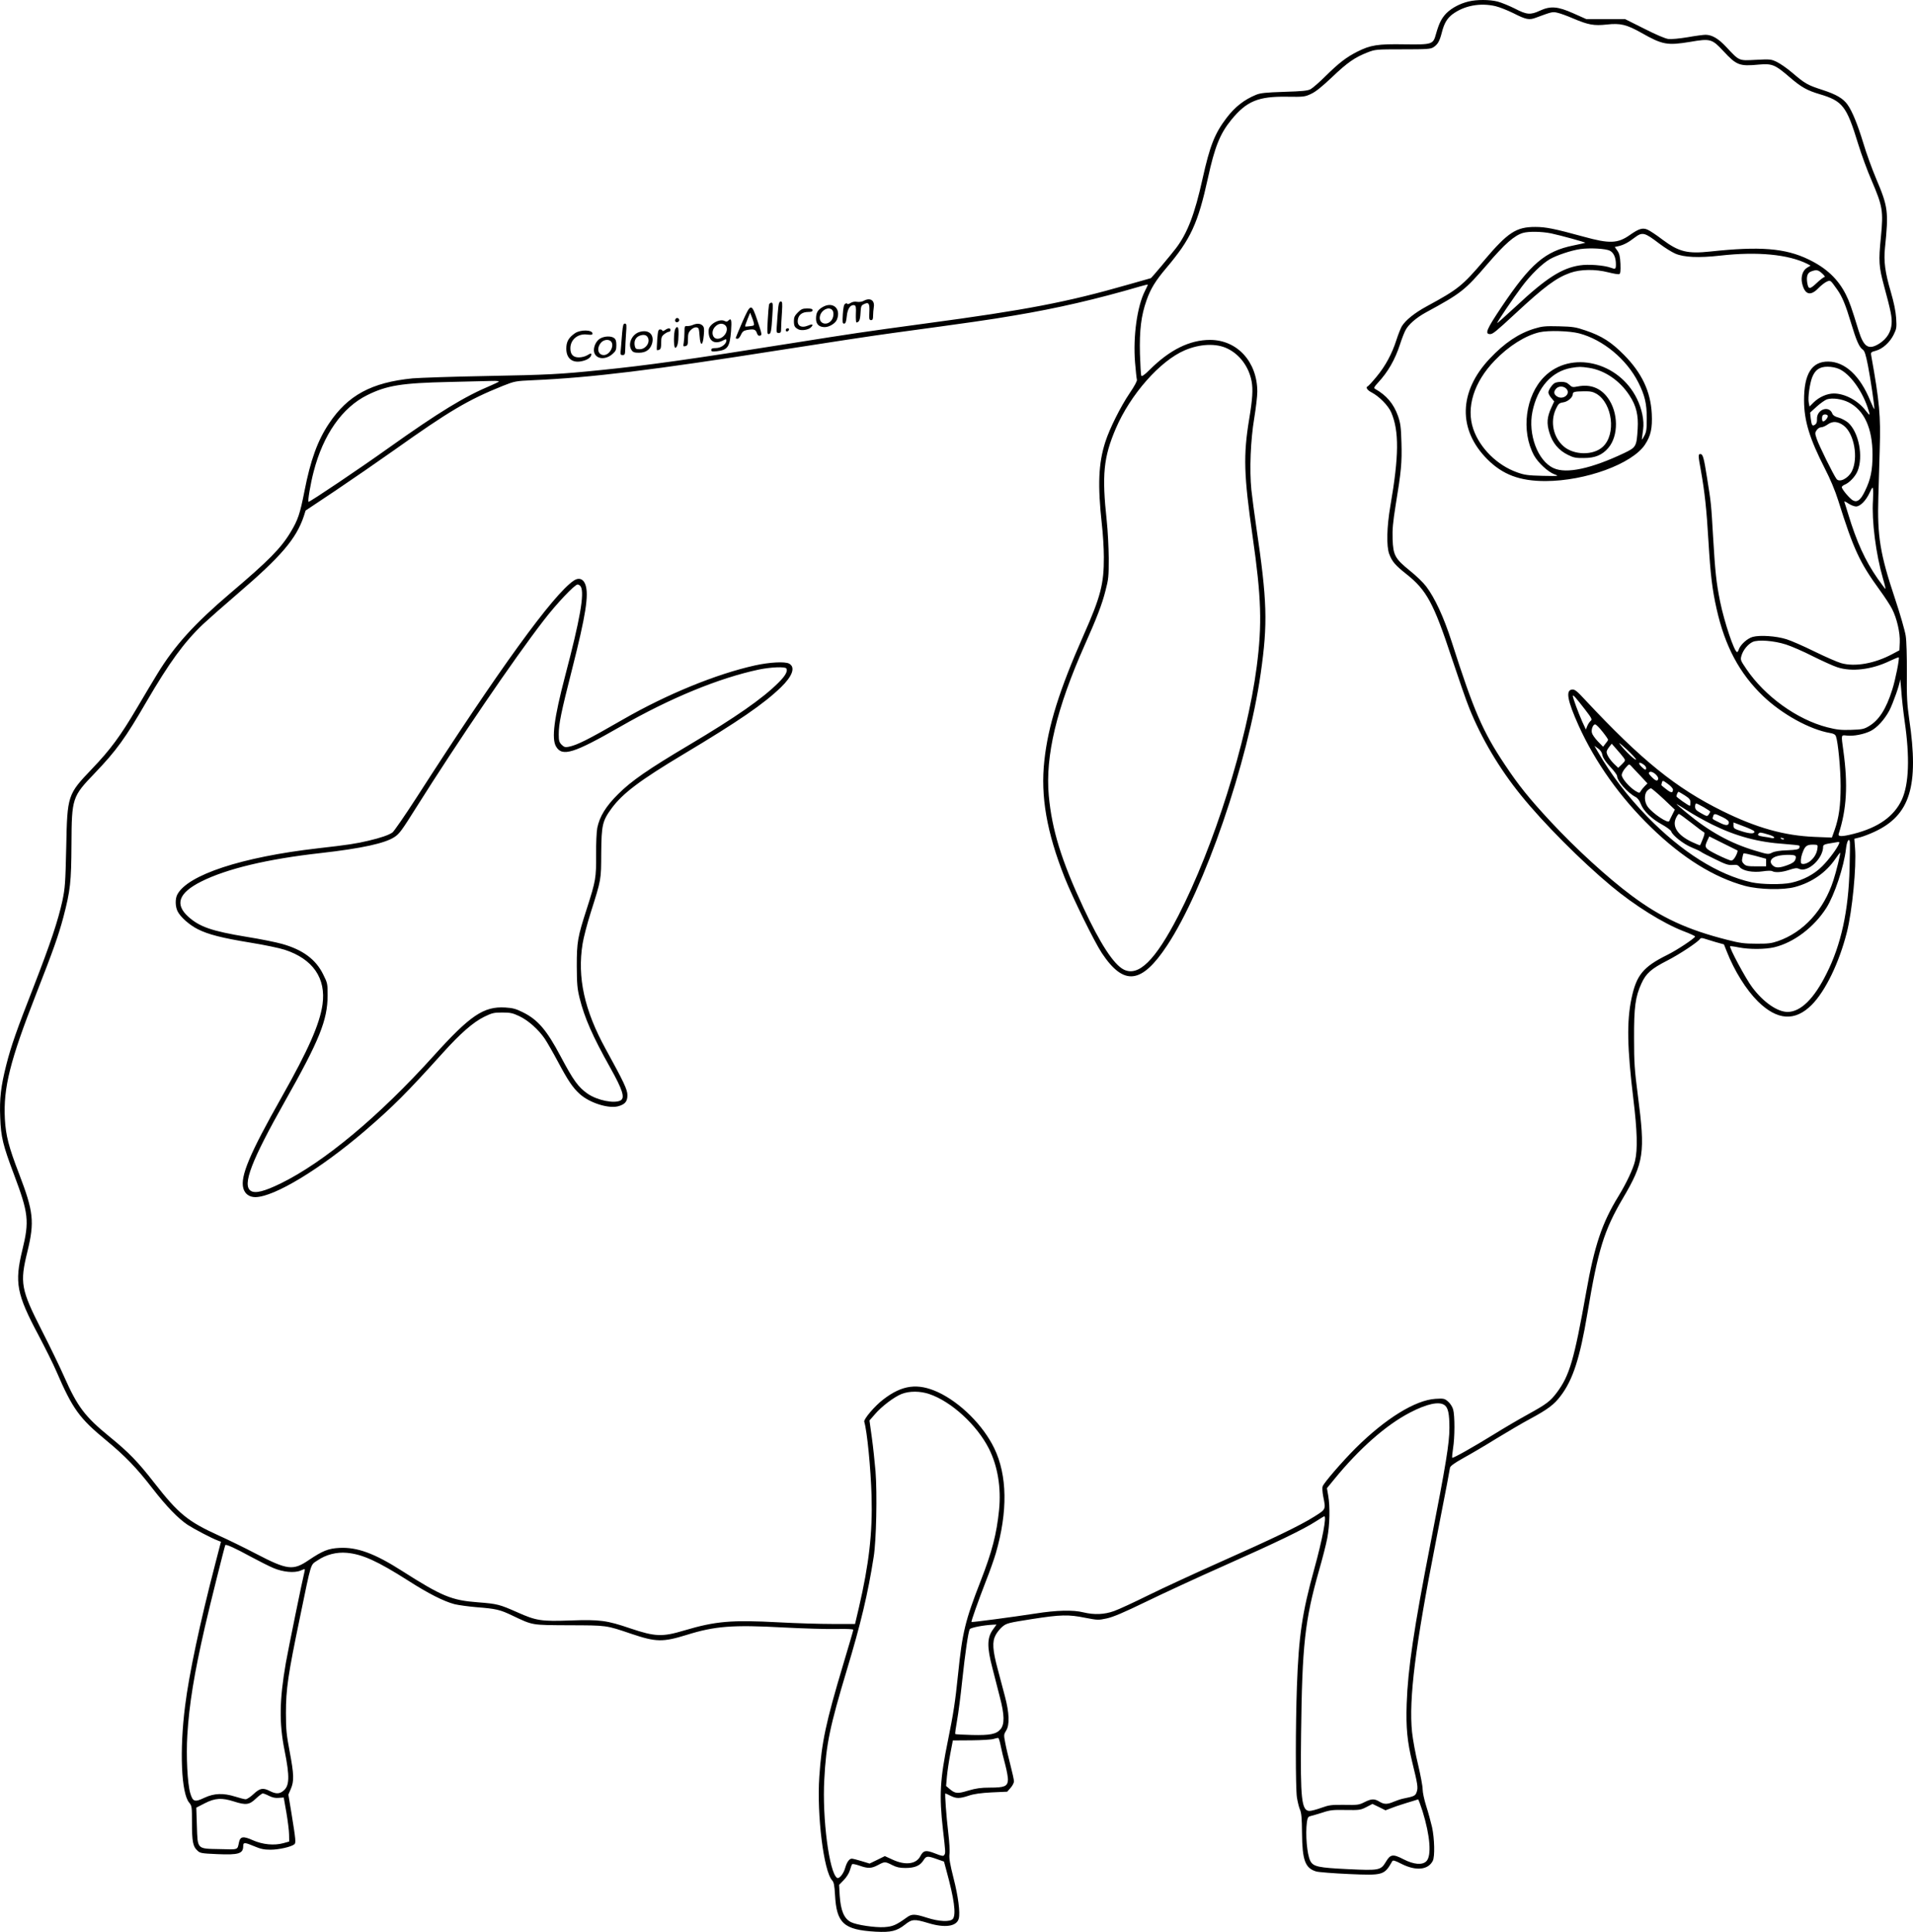 <?xml version="1.0" encoding="UTF-8"?>
<svg xmlns="http://www.w3.org/2000/svg" version="1.0" viewBox="0 0 1643.055 1658.739" preserveAspectRatio="xMidYMid meet">
  <g transform="translate(-193.114,1689.86) scale(0.1,-0.1)" fill="#000000" stroke="none">
    <path d="M14545 16886 c-75 -18 -144 -55 -190 -100 -43 -44 -64 -87 -90 -178 -25 -91 -30 -93 -270 -90 -230 4 -293 -6 -406 -63 -93 -47 -156 -95 -271 -208 -53 -53 -112 -104 -130 -114 -27 -14 -69 -18 -228 -23 -156 -5 -204 -10 -240 -25 -103 -42 -183 -105 -255 -200 -101 -133 -142 -237 -205 -520 -67 -304 -130 -468 -228 -597 -43 -57 -212 -258 -217 -258 -1 0 -89 -25 -194 -55 -526 -151 -875 -218 -1741 -334 -546 -74 -605 -83 -1160 -171 -859 -137 -1240 -190 -1630 -229 -353 -36 -451 -41 -985 -51 -286 -5 -569 -15 -630 -20 -353 -35 -557 -145 -719 -389 -97 -145 -158 -313 -210 -580 -38 -194 -56 -247 -118 -350 -84 -140 -189 -246 -518 -525 -310 -264 -479 -450 -628 -694 -33 -53 -111 -185 -175 -293 -142 -241 -229 -358 -385 -521 -211 -221 -213 -226 -222 -673 -7 -312 -10 -350 -33 -461 -38 -172 -102 -364 -243 -727 -152 -389 -196 -514 -239 -682 -46 -182 -59 -288 -52 -452 6 -167 23 -236 119 -491 124 -330 132 -397 71 -646 -68 -281 -50 -377 139 -732 58 -110 127 -248 153 -309 140 -324 197 -403 429 -594 161 -133 260 -235 396 -411 121 -156 221 -259 303 -314 56 -36 206 -115 260 -135 l26 -10 -50 -193 c-130 -500 -224 -942 -258 -1216 -49 -382 -33 -751 35 -831 23 -28 24 -35 24 -172 0 -161 8 -205 46 -239 23 -23 35 -25 171 -31 185 -8 223 4 223 70 0 32 13 32 91 -1 59 -25 88 -31 144 -31 69 0 177 24 204 46 15 13 13 35 -25 270 l-26 157 21 49 c29 67 27 125 -10 321 -27 143 -32 187 -32 330 0 206 18 329 119 815 103 498 89 453 154 497 72 49 163 72 250 64 134 -12 263 -71 529 -240 168 -108 304 -177 396 -201 33 -8 119 -20 190 -26 166 -13 201 -21 305 -71 182 -86 160 -82 490 -84 325 -1 314 1 535 -74 211 -71 269 -72 473 -9 243 76 395 88 832 64 173 -9 379 -15 458 -13 90 2 142 -1 142 -7 0 -6 -39 -138 -86 -295 -150 -501 -186 -670 -206 -967 -22 -329 38 -811 110 -889 15 -16 20 -41 25 -125 13 -244 74 -300 349 -316 131 -7 181 5 251 60 62 49 81 50 201 14 144 -44 245 -29 262 39 13 51 -5 191 -45 347 -30 119 -39 169 -35 205 4 26 -1 108 -10 182 -18 153 -31 340 -25 340 3 0 22 -9 44 -20 50 -25 78 -25 157 1 44 15 103 23 196 28 l134 6 29 33 c16 18 29 43 29 56 0 13 -14 77 -31 142 -17 66 -37 150 -44 189 -13 67 -13 71 8 105 31 50 27 152 -11 295 -16 61 -44 164 -61 230 -45 167 -49 237 -19 294 13 25 40 58 61 75 35 28 53 32 250 63 250 39 316 40 460 11 105 -20 111 -21 185 -5 57 13 144 50 336 143 142 69 444 209 672 310 446 198 680 311 787 380 37 24 70 44 72 44 22 0 -16 -200 -86 -453 -104 -377 -133 -570 -149 -1011 -12 -339 -12 -862 0 -949 6 -37 17 -84 26 -105 13 -29 17 -74 18 -202 2 -234 27 -302 122 -330 21 -6 148 -16 281 -22 295 -13 304 -10 372 110 6 11 24 6 82 -24 122 -61 226 -51 266 27 19 36 15 191 -6 289 -11 47 -33 128 -50 181 -17 53 -31 118 -31 145 0 27 -18 122 -39 211 -22 89 -45 215 -52 280 -29 282 28 739 205 1638 41 209 84 432 96 495 11 63 23 125 25 137 4 15 38 40 117 84 62 34 190 109 283 167 94 57 224 134 290 169 150 81 205 122 261 197 105 138 165 325 229 706 91 547 143 715 305 990 181 307 193 390 129 880 -29 225 -33 283 -33 495 -1 267 11 355 63 469 40 88 85 127 222 197 107 55 266 160 283 188 4 6 16 7 34 1 15 -5 59 -18 98 -30 l72 -20 23 -58 c67 -171 169 -333 269 -432 166 -163 318 -173 461 -30 119 119 237 364 303 625 46 183 83 563 70 721 l-6 81 48 12 c27 7 82 28 123 47 308 142 386 392 300 969 -18 127 -22 188 -20 395 1 138 -3 278 -10 320 -6 41 -48 188 -94 325 -126 377 -151 533 -141 864 3 113 9 301 12 416 9 281 -2 405 -73 800 -5 29 -2 31 39 42 59 16 121 72 154 139 25 51 26 61 21 142 -4 59 -19 132 -46 225 -49 167 -62 263 -50 377 32 313 27 352 -76 595 -35 83 -85 220 -110 305 -48 158 -96 276 -136 331 -37 52 -96 87 -213 125 -130 42 -151 54 -260 147 -44 38 -105 80 -134 94 -50 24 -58 24 -180 18 -148 -8 -141 -11 -253 109 -68 73 -122 105 -178 106 -19 0 -88 -9 -155 -21 -73 -12 -139 -18 -166 -15 -28 4 -108 38 -208 89 l-164 82 -166 0 -167 0 -110 49 c-135 60 -196 65 -288 23 -81 -38 -113 -35 -215 18 -48 24 -114 51 -147 60 -70 18 -180 18 -250 1z m233 -41 c34 -8 101 -35 150 -59 110 -56 137 -61 193 -40 141 52 144 53 187 43 24 -5 84 -27 135 -49 130 -55 178 -64 289 -52 117 13 170 0 298 -72 180 -102 221 -109 417 -77 174 30 188 26 285 -78 114 -123 139 -133 305 -117 115 10 140 0 266 -109 99 -85 149 -113 257 -145 198 -59 231 -102 330 -425 28 -91 80 -234 117 -318 94 -220 101 -258 79 -484 -21 -206 -17 -255 25 -412 61 -225 71 -275 67 -333 -5 -70 -41 -128 -105 -169 -92 -58 -134 -32 -178 109 -61 199 -79 250 -110 312 -67 133 -168 228 -320 301 -200 97 -418 114 -844 68 -197 -21 -270 -3 -411 102 -52 40 -110 78 -129 86 -42 18 -74 8 -151 -46 -105 -74 -175 -76 -396 -15 -252 69 -326 84 -416 84 -164 0 -234 -45 -440 -287 -188 -220 -223 -248 -492 -394 -105 -57 -182 -119 -215 -172 -10 -18 -31 -70 -46 -117 -38 -119 -95 -225 -171 -316 -36 -44 -70 -80 -75 -82 -21 -8 -6 -33 33 -53 64 -33 143 -113 168 -171 69 -160 67 -375 -7 -803 -31 -180 -35 -346 -10 -413 25 -66 52 -97 148 -173 173 -137 234 -250 388 -717 60 -180 127 -374 151 -432 103 -258 259 -521 445 -750 192 -238 519 -566 775 -779 199 -166 444 -319 619 -387 56 -21 101 -42 101 -46 0 -14 -156 -118 -240 -159 -206 -102 -264 -173 -306 -373 -42 -198 -37 -426 16 -864 33 -271 38 -433 14 -532 -16 -68 -73 -189 -142 -302 -141 -229 -206 -423 -277 -823 -104 -584 -143 -717 -253 -864 -56 -74 -86 -97 -247 -186 -77 -42 -208 -119 -290 -170 -185 -114 -354 -209 -361 -203 -2 3 1 39 7 79 16 96 16 283 1 336 -7 24 -26 53 -44 68 -30 26 -37 27 -108 23 -173 -11 -429 -169 -685 -423 -114 -114 -272 -296 -284 -329 -4 -10 -2 -48 5 -85 23 -115 25 -110 -78 -175 -124 -78 -356 -189 -813 -392 -209 -93 -482 -219 -606 -280 -125 -62 -259 -124 -299 -138 -83 -30 -170 -34 -265 -11 -89 22 -230 18 -408 -10 -194 -30 -548 -77 -552 -73 -4 5 56 175 123 348 34 85 72 194 86 242 104 358 99 671 -14 903 -95 196 -291 391 -482 480 -174 80 -308 63 -470 -62 -74 -56 -170 -170 -164 -191 25 -82 56 -402 63 -638 9 -316 -22 -584 -109 -959 l-33 -140 -195 0 c-107 0 -313 6 -458 14 -410 22 -545 10 -815 -70 -187 -56 -248 -54 -462 18 -202 69 -263 77 -514 68 -251 -9 -295 -2 -456 70 -154 68 -172 73 -340 86 -225 17 -308 51 -650 269 -238 152 -387 206 -539 198 -96 -5 -144 -25 -262 -104 -136 -93 -184 -87 -460 57 -94 49 -235 118 -313 153 -267 121 -347 187 -554 452 -141 181 -218 261 -385 397 -212 173 -275 256 -391 518 -33 75 -118 251 -189 390 -182 358 -192 411 -125 683 62 255 52 342 -72 666 -89 230 -114 329 -122 471 -14 267 44 499 267 1069 150 382 194 509 235 662 61 233 68 301 70 628 2 396 6 408 199 609 187 195 263 300 446 616 195 334 321 508 486 665 44 41 176 158 294 259 376 322 505 473 570 666 l16 50 255 170 c140 94 369 252 509 351 466 331 630 429 929 549 104 41 109 42 261 49 503 22 1024 86 2135 261 363 57 795 123 960 145 662 90 819 112 1040 150 370 62 705 140 1078 249 37 11 67 18 67 15 0 -3 -12 -28 -26 -56 -66 -131 -102 -388 -84 -612 6 -72 13 -139 16 -148 3 -10 -21 -55 -62 -115 -78 -115 -173 -305 -209 -418 -60 -185 -67 -372 -30 -710 9 -77 17 -203 17 -280 1 -229 -27 -339 -174 -670 -207 -467 -305 -779 -337 -1077 -34 -306 20 -614 175 -1006 68 -171 255 -551 319 -647 189 -284 341 -266 560 65 320 483 694 1569 804 2335 62 433 56 624 -38 1260 -16 110 -35 253 -42 318 -17 172 -7 427 25 617 14 85 26 187 26 225 0 256 -172 445 -406 445 -174 0 -345 -84 -517 -255 -43 -43 -68 -61 -73 -53 -4 6 -9 91 -12 188 -5 202 10 329 57 461 35 99 76 166 169 276 210 247 272 382 358 773 58 267 104 381 201 500 131 160 231 202 478 198 143 -2 153 -1 206 24 40 18 93 61 181 144 132 126 196 170 306 213 65 25 73 26 302 26 208 0 239 2 263 18 37 24 53 52 72 127 20 78 44 119 90 155 100 75 239 102 373 70z m474 -1950 c81 -17 299 -77 295 -81 -1 -1 -47 -12 -102 -23 -243 -49 -368 -157 -616 -526 -130 -194 -148 -235 -99 -235 23 0 52 24 215 175 252 234 352 308 473 351 88 31 215 33 328 4 43 -11 85 -18 92 -15 11 4 13 25 11 88 -3 65 -9 88 -27 114 l-22 31 32 7 c43 10 83 30 137 72 69 52 85 48 215 -51 45 -34 106 -72 136 -85 74 -32 202 -38 387 -17 319 36 585 10 747 -71 l28 -15 -30 -18 c-38 -23 -55 -78 -43 -133 23 -99 71 -114 140 -43 24 25 57 50 73 57 32 13 29 15 89 -69 43 -61 72 -131 119 -288 46 -152 69 -205 100 -227 16 -11 26 -42 45 -138 22 -113 56 -342 55 -372 -1 -7 -16 25 -35 70 -87 214 -216 335 -360 337 -143 2 -210 -106 -209 -334 1 -177 47 -326 179 -585 46 -89 88 -189 115 -275 132 -420 184 -531 354 -765 44 -60 93 -135 108 -165 41 -80 70 -204 66 -287 l-3 -68 -60 -32 c-153 -82 -323 -112 -441 -78 -32 9 -135 54 -229 100 -93 46 -201 93 -240 105 -89 28 -228 37 -290 20 -47 -13 -107 -68 -120 -109 -3 -12 -10 -21 -14 -21 -24 0 -110 258 -146 433 -33 166 -42 249 -60 552 -17 289 -16 286 -52 510 -28 178 -36 205 -58 205 -19 0 -19 -12 5 -142 32 -180 49 -331 65 -608 17 -283 32 -412 70 -580 72 -321 196 -553 399 -748 163 -156 401 -287 575 -317 31 -5 45 -13 51 -29 18 -50 40 -277 40 -426 0 -169 -14 -270 -52 -379 l-23 -64 -150 6 c-259 11 -496 77 -790 222 -399 197 -695 436 -1178 953 -74 80 -91 93 -114 90 -56 -6 -40 -94 57 -310 143 -315 357 -617 624 -875 268 -261 540 -429 806 -501 122 -32 327 -37 429 -9 144 39 265 123 346 241 21 31 40 55 41 53 5 -5 -34 -164 -58 -237 -83 -256 -257 -446 -477 -522 -55 -19 -86 -23 -186 -22 -101 0 -140 5 -248 33 -341 86 -567 190 -821 379 -207 154 -482 405 -700 640 -182 196 -273 309 -391 487 -189 283 -265 458 -456 1055 -68 211 -144 375 -219 474 -24 32 -87 93 -140 135 -127 103 -143 132 -148 271 -3 82 3 145 26 290 48 291 55 367 50 537 -4 137 -8 167 -30 231 -37 104 -99 177 -197 232 -12 7 -7 18 25 52 87 94 146 197 189 328 15 47 36 101 46 120 24 50 93 110 175 155 307 167 335 189 531 417 149 173 232 246 306 267 50 14 159 12 239 -4z m506 -149 c33 -17 52 -59 52 -117 0 -42 -4 -44 -44 -29 -57 21 -193 32 -267 20 -155 -24 -288 -109 -551 -355 -87 -80 -158 -144 -158 -140 0 10 138 214 211 311 76 102 173 197 241 237 59 34 185 76 262 87 84 12 219 4 254 -14z m1824 -196 c18 -16 27 -30 20 -30 -7 0 -38 -23 -68 -52 -60 -56 -71 -56 -81 5 -8 53 3 84 34 95 45 17 61 14 95 -18z m-5107 -645 c105 -51 183 -157 206 -280 13 -70 8 -152 -21 -326 -51 -311 -46 -478 30 -1009 75 -522 82 -751 35 -1115 -85 -648 -369 -1549 -674 -2140 -198 -384 -343 -526 -470 -460 -85 44 -201 222 -345 531 -188 403 -270 667 -297 961 -31 341 67 750 308 1292 104 233 150 352 179 468 26 98 28 123 28 278 -1 94 -8 238 -17 320 -43 398 -28 547 78 795 125 291 379 580 592 671 131 56 272 62 368 14z m5253 -175 c90 -41 191 -177 243 -327 26 -77 24 -81 -14 -32 -66 88 -181 149 -275 149 -58 0 -126 -30 -173 -76 l-36 -36 -7 35 c-8 43 9 163 30 217 26 64 64 90 132 90 35 0 74 -8 100 -20z m-11513 -108 c-6 -5 -35 -19 -65 -32 -228 -95 -446 -228 -885 -540 -241 -172 -669 -460 -684 -460 -9 0 17 157 44 259 82 318 246 551 460 657 170 84 297 104 705 113 168 4 334 8 370 9 35 1 60 -2 55 -6z m11592 -177 c135 -67 207 -222 207 -450 0 -135 -16 -213 -65 -313 -37 -77 -66 -99 -103 -80 -27 14 -96 96 -96 114 0 6 13 17 29 23 38 17 87 68 106 114 52 125 11 336 -81 417 -19 16 -56 36 -81 43 -31 8 -48 19 -54 34 -28 74 -135 37 -132 -46 1 -27 -4 -40 -17 -49 -24 -15 -29 -6 -37 56 l-5 48 57 52 c31 28 71 56 88 62 48 14 124 4 184 -25z m-177 -119 c0 -16 -26 -46 -41 -46 -10 0 -12 43 -2 53 12 13 43 7 43 -7z m137 -82 c90 -69 127 -279 69 -393 -32 -61 -106 -98 -131 -65 -25 32 -152 289 -170 344 -16 47 -16 53 -1 75 10 14 26 25 39 25 12 0 38 11 57 25 42 30 88 26 137 -11z m251 -639 c-12 -179 25 -465 86 -675 14 -46 23 -86 21 -88 -1 -2 -32 39 -68 90 -106 153 -179 312 -252 553 -15 50 -30 96 -33 104 -3 8 11 3 34 -13 21 -14 51 -26 66 -26 36 0 86 50 118 120 21 45 26 50 28 30 2 -14 2 -56 0 -95z m-748 -1240 c47 -15 151 -60 231 -101 81 -40 175 -83 209 -94 125 -42 299 -21 455 55 39 18 72 32 74 29 8 -8 -28 -191 -55 -275 -53 -169 -115 -265 -202 -316 -42 -25 -59 -28 -152 -31 -87 -3 -122 1 -205 22 -260 67 -536 266 -695 501 -51 75 -52 79 -41 116 14 47 55 97 96 116 46 21 182 11 285 -22z m1020 -660 c45 -308 37 -538 -24 -672 -67 -144 -202 -240 -415 -294 -99 -25 -135 -25 -128 -1 69 213 81 421 41 711 -20 147 -22 139 29 134 56 -7 148 11 204 39 56 28 119 97 161 175 32 62 91 228 93 266 1 12 5 -30 10 -93 4 -63 17 -182 29 -265z m-2747 104 c60 -78 65 -88 50 -100 -9 -8 -22 -27 -29 -44 l-12 -30 -31 67 c-34 77 -81 204 -81 221 0 15 23 -11 103 -114z m152 -193 c28 -35 49 -66 48 -70 -1 -4 -11 -19 -23 -33 l-20 -26 -45 46 c-25 26 -48 59 -51 73 -8 30 10 74 28 73 7 0 36 -28 63 -63z m288 -239 c-6 -10 -89 68 -136 128 -21 26 -2 12 55 -40 47 -44 84 -84 81 -88z m-106 15 c16 -22 15 -25 -15 -55 l-32 -31 -36 34 c-37 37 -64 79 -64 103 0 8 10 27 22 42 l22 28 43 -49 c24 -27 51 -59 60 -72z m-183 23 c5 -24 26 -56 66 -99 33 -35 60 -71 60 -80 0 -43 90 -145 160 -181 17 -9 33 -31 44 -60 23 -60 92 -127 182 -176 40 -22 76 -49 79 -59 11 -34 103 -107 172 -136 37 -15 75 -33 83 -39 8 -7 63 -35 123 -64 90 -45 114 -52 150 -49 34 3 45 0 60 -18 26 -33 114 -49 197 -37 38 6 72 7 82 2 28 -15 85 -10 148 11 48 16 64 18 84 8 75 -33 206 89 206 193 0 11 12 18 38 23 20 3 52 9 71 12 30 6 33 4 28 -10 -16 -41 -86 -136 -144 -194 -69 -70 -164 -120 -268 -143 -79 -17 -252 -15 -340 4 -288 64 -600 260 -895 563 -170 175 -311 360 -426 559 l-29 50 32 -23 c20 -14 33 -33 37 -57z m354 -81 c12 -8 22 -22 22 -30 0 -20 -10 -18 -37 8 -38 35 -27 52 15 22z m-29 -95 l62 -67 -24 -24 c-13 -13 -28 -32 -34 -42 -10 -19 -12 -18 -46 2 -53 33 -117 108 -117 136 0 14 14 41 32 61 30 35 32 35 48 18 9 -10 44 -48 79 -84z m154 -29 c-6 -23 -25 -16 -63 25 -20 21 -22 28 -10 35 21 13 79 -35 73 -60z m127 -91 c0 -30 -16 -30 -56 2 -22 17 -41 32 -42 34 -2 2 -1 13 3 24 6 21 8 20 51 -11 24 -17 44 -39 44 -49z m-81 -80 l97 -92 -22 -44 c-12 -24 -24 -48 -26 -54 -8 -25 -140 63 -185 123 -30 41 -32 109 -3 138 11 11 25 20 31 20 6 0 54 -41 108 -91z m183 30 c39 -25 48 -36 48 -60 0 -16 -2 -29 -5 -29 -11 0 -115 73 -115 81 0 13 12 39 18 39 3 0 27 -14 54 -31z m233 -249 c207 -102 397 -153 625 -168 66 -5 122 -11 125 -14 3 -3 3 -12 0 -20 -5 -12 -28 -17 -103 -20 -64 -2 -108 -9 -130 -20 -33 -17 -37 -16 -150 18 -210 63 -391 163 -585 324 -48 39 -87 73 -87 75 0 2 42 -23 93 -56 50 -33 146 -86 212 -119z m-71 148 c31 -18 56 -35 56 -38 0 -3 -6 -14 -13 -25 -13 -17 -16 -17 -65 11 -43 24 -52 34 -52 57 0 15 4 27 9 27 5 0 34 -14 65 -32z m-107 -134 c53 -42 102 -78 109 -81 8 -3 6 -19 -9 -56 -12 -29 -22 -54 -24 -56 -1 -2 -33 11 -70 28 -122 58 -172 132 -137 206 9 19 20 35 25 35 5 0 52 -34 106 -76z m268 49 c37 -18 55 -33 55 -45 0 -30 -25 -31 -81 -2 -66 33 -62 28 -54 53 8 27 13 26 80 -6z m273 -122 c8 -23 -33 -23 -104 -1 -68 22 -74 26 -74 50 l0 27 87 -33 c48 -18 89 -37 91 -43z m118 -27 c30 -8 54 -20 54 -26 0 -5 -10 -8 -22 -5 -13 3 -44 9 -70 12 -46 7 -56 14 -41 28 9 10 19 9 79 -9z m-263 -137 c5 -1 0 -22 -12 -45 -14 -28 -28 -42 -41 -42 -11 0 -65 23 -120 50 -109 55 -113 61 -84 123 l16 34 116 -58 c64 -32 120 -60 125 -62z m398 95 c-7 -2 -18 1 -23 6 -8 8 -4 9 13 5 13 -4 18 -8 10 -11z m566 -247 c-9 -366 -73 -659 -198 -906 -108 -217 -222 -328 -334 -329 -88 0 -208 83 -304 211 -55 72 -200 343 -190 353 2 2 36 -2 74 -10 93 -18 225 -17 304 1 168 40 341 170 449 339 69 109 151 355 168 506 7 63 25 98 33 62 2 -9 1 -111 -2 -227z m-276 170 c-5 -42 -25 -78 -61 -109 -33 -27 -79 -35 -81 -13 -3 30 4 62 21 102 19 45 38 54 100 51 22 -1 25 -5 21 -31z m-441 -122 l0 -33 -85 0 c-73 0 -88 3 -106 21 -16 16 -19 27 -13 52 3 18 8 35 10 38 2 3 46 -6 99 -20 l95 -26 0 -32z m248 59 c9 -6 10 -16 3 -34 -7 -19 -25 -32 -66 -47 -67 -25 -102 -27 -127 -4 -36 32 -17 69 45 83 44 11 129 12 145 2z m-7435 -4623 c188 -63 409 -265 512 -469 75 -149 106 -334 87 -526 -21 -207 -60 -358 -159 -612 -132 -339 -156 -436 -193 -797 -25 -243 -40 -338 -86 -565 -70 -342 -77 -476 -44 -770 23 -200 23 -200 11 -219 -7 -11 -21 -9 -79 14 -79 31 -100 27 -127 -25 -35 -67 -128 -79 -236 -29 l-68 31 -65 -32 -66 -32 -69 21 c-38 12 -76 21 -84 21 -21 0 -42 -29 -56 -77 -14 -52 -52 -99 -70 -88 -67 41 -129 513 -110 846 16 306 47 451 195 944 118 391 180 651 229 965 23 142 31 544 16 736 -7 82 -21 214 -32 292 l-20 144 46 53 c58 68 165 149 230 175 67 26 159 26 238 -1z m4424 -94 c32 -22 43 -75 43 -197 0 -130 -30 -314 -160 -978 -146 -747 -197 -1093 -207 -1390 -7 -205 5 -326 48 -503 46 -187 51 -217 38 -254 -11 -34 -21 -38 -119 -58 -19 -4 -54 -16 -78 -26 -56 -24 -83 -24 -124 1 -43 26 -68 25 -128 -5 -47 -24 -59 -25 -173 -23 -110 1 -129 -1 -196 -25 -41 -15 -87 -27 -102 -27 -69 0 -80 100 -73 660 9 766 32 975 155 1408 28 97 60 221 70 275 21 110 25 267 8 364 l-11 64 63 77 c215 263 444 465 650 572 144 75 249 98 296 65z m-10247 -1305 c69 -37 154 -80 190 -95 83 -35 180 -44 234 -21 38 16 38 16 33 -7 -21 -84 -140 -669 -161 -787 -55 -317 -58 -515 -11 -750 46 -228 43 -307 -12 -349 -32 -26 -63 -26 -113 -1 -60 31 -86 26 -141 -25 -26 -25 -57 -45 -68 -45 -10 0 -50 10 -87 22 -105 33 -183 30 -267 -9 -84 -40 -100 -35 -122 40 -24 82 -36 318 -25 498 16 265 59 528 151 929 43 188 169 690 175 702 6 10 81 -24 224 -102z m6367 -626 c-48 -69 -49 -148 -3 -324 19 -74 48 -188 65 -254 40 -151 41 -232 6 -274 -36 -43 -90 -54 -247 -50 -75 2 -139 5 -142 8 -3 3 4 55 15 115 11 61 31 214 44 340 26 244 52 420 65 445 8 14 118 35 202 39 l28 1 -33 -46z m69 -995 c7 -35 24 -108 39 -162 14 -53 25 -114 23 -134 -4 -52 -30 -63 -154 -63 -78 0 -119 -6 -185 -25 -94 -29 -113 -27 -160 12 l-32 27 7 81 c4 44 17 132 29 195 l22 115 160 1 c88 1 174 6 190 12 17 5 34 9 40 8 5 -1 14 -31 21 -67z m-6284 -430 c28 -14 54 -20 83 -17 l43 3 23 -130 c12 -71 23 -157 23 -189 l1 -59 -50 -14 c-80 -22 -178 -12 -262 25 -82 37 -108 33 -119 -16 -15 -69 -1 -64 -165 -60 -199 4 -190 -5 -197 201 l-5 155 74 38 c88 45 146 48 249 15 103 -33 133 -29 188 24 26 24 53 45 60 45 7 0 31 -9 54 -21z m9907 -131 c66 -213 79 -384 33 -430 -35 -35 -107 -29 -197 17 -90 47 -112 43 -150 -21 -44 -74 -57 -77 -326 -64 -253 12 -299 21 -324 71 -28 54 -43 227 -29 333 6 40 11 47 33 52 14 3 60 17 102 30 66 22 92 24 200 22 117 -2 127 0 176 25 l52 27 56 -27 56 -28 47 18 c26 10 67 25 92 32 25 8 65 21 90 28 25 8 48 15 51 16 3 0 20 -45 38 -101z m-4162 -415 l52 -18 21 -78 c67 -245 84 -374 56 -413 -21 -29 -119 -25 -224 9 -103 33 -130 34 -173 2 -92 -66 -120 -78 -193 -83 -79 -5 -240 19 -286 43 -60 31 -88 98 -97 230 l-5 90 40 41 c24 25 45 58 53 85 7 24 15 47 19 51 3 5 31 -1 63 -12 74 -26 102 -25 159 5 58 31 61 31 122 0 37 -19 65 -25 113 -25 81 0 126 19 155 65 26 40 32 41 125 8z M6860 11914 c-176 -117 -647 -768 -1353 -1866 -99 -153 -191 -286 -205 -297 -33 -23 -101 -46 -207 -71 -106 -25 -168 -35 -433 -65 -655 -75 -1119 -228 -1208 -397 -19 -36 -18 -102 2 -143 23 -48 101 -118 173 -154 90 -46 209 -76 453 -116 119 -19 251 -47 294 -61 243 -79 357 -245 325 -471 -25 -170 -121 -387 -350 -793 -276 -488 -358 -683 -330 -784 13 -48 51 -76 103 -76 162 1 557 240 941 569 245 211 356 322 670 670 150 166 258 261 354 309 68 33 83 37 155 37 70 0 90 -4 149 -32 77 -37 162 -113 217 -193 20 -30 72 -120 114 -199 86 -161 126 -221 187 -276 84 -76 246 -127 329 -105 59 16 80 41 80 95 0 48 -31 113 -187 397 -183 333 -245 615 -198 904 8 51 39 170 69 265 92 291 90 280 91 514 2 240 10 275 89 383 95 129 245 242 616 464 473 283 689 431 839 576 100 97 126 173 69 203 -36 19 -167 12 -294 -16 -332 -74 -755 -247 -1129 -462 -309 -178 -399 -223 -473 -237 -27 -5 -38 -1 -58 19 -20 21 -24 34 -24 88 0 90 19 184 116 565 116 458 144 633 113 721 -18 50 -56 64 -99 35z m60 -53 c32 -60 -7 -280 -135 -766 -95 -363 -118 -538 -78 -606 53 -90 150 -60 553 171 427 245 846 417 1190 490 103 21 225 26 235 9 14 -22 -8 -63 -68 -122 -136 -136 -367 -297 -766 -534 -354 -210 -498 -310 -611 -423 -105 -104 -159 -192 -179 -290 -6 -30 -11 -134 -10 -230 1 -198 -2 -221 -79 -461 -80 -247 -87 -288 -87 -494 1 -155 4 -193 24 -275 43 -172 111 -327 263 -598 107 -191 129 -260 89 -282 -55 -29 -200 1 -283 58 -81 57 -121 112 -233 323 -118 223 -195 313 -323 376 -60 30 -86 37 -151 41 -186 11 -301 -67 -618 -418 -468 -518 -938 -909 -1308 -1091 -143 -70 -222 -90 -260 -65 -75 49 4 256 294 770 296 524 365 695 366 907 0 102 -1 107 -38 181 -63 129 -175 212 -353 262 -49 14 -186 42 -306 61 -297 49 -402 85 -500 173 -118 107 -82 204 110 301 219 110 569 194 1027 245 353 40 555 84 636 139 41 27 63 58 188 257 353 561 833 1267 1092 1602 109 142 266 308 291 308 10 0 22 -9 28 -19z M15110 14077 c-135 -41 -257 -123 -384 -258 -267 -283 -274 -610 -20 -864 132 -132 278 -187 499 -187 344 1 743 147 854 312 51 77 65 141 59 267 -10 190 -85 349 -238 504 -110 111 -191 163 -330 210 -85 29 -109 33 -230 36 -118 3 -144 0 -210 -20z m385 -41 c205 -54 408 -223 508 -422 55 -109 72 -181 72 -304 0 -100 -3 -120 -22 -155 -21 -38 -22 -39 -18 -10 2 17 6 48 9 69 10 73 -11 176 -54 262 -156 318 -568 416 -795 188 -162 -161 -202 -467 -88 -676 34 -62 119 -141 175 -162 42 -15 40 -16 -102 -13 -125 3 -155 7 -219 30 -170 60 -320 208 -376 372 -63 184 5 403 184 588 120 125 264 215 385 243 76 17 257 12 341 -10z m85 -296 c135 -21 266 -111 348 -239 57 -87 76 -168 69 -283 -9 -153 -13 -160 -115 -209 -282 -134 -497 -181 -607 -130 -136 61 -222 291 -182 485 43 209 166 347 335 376 67 11 79 11 152 0z M15280 13607 c-24 -18 -50 -60 -50 -78 0 -10 11 -31 25 -47 l25 -30 -25 -54 c-37 -82 -41 -134 -16 -215 26 -87 79 -151 159 -190 48 -24 69 -28 137 -27 97 0 158 26 210 87 89 104 87 305 -5 430 -62 85 -150 118 -255 98 -46 -9 -52 -8 -76 15 -19 18 -36 24 -70 24 -24 0 -51 -6 -59 -13z m105 -47 c40 -44 -29 -99 -81 -65 -28 18 -31 41 -7 67 21 24 65 23 88 -2z m259 -43 c137 -84 169 -347 54 -454 -81 -76 -247 -74 -337 3 -89 77 -117 212 -67 320 22 46 27 52 64 58 40 6 82 43 82 72 0 18 17 22 95 23 57 1 77 -4 109 -22z M9350 14316 c-14 -8 -38 -12 -57 -9 -21 4 -41 0 -57 -10 -14 -9 -26 -12 -28 -7 -2 6 -9 6 -18 0 -11 -6 -16 -33 -20 -90 -4 -69 -3 -80 11 -80 12 0 18 14 23 63 6 65 31 102 65 95 13 -3 16 -17 13 -76 -1 -40 1 -72 5 -72 23 1 32 22 35 80 3 57 6 66 27 76 43 22 53 9 49 -67 -3 -60 -1 -69 15 -69 13 0 17 9 17 38 0 20 3 53 6 73 10 59 -31 85 -86 55z M8616 14263 c-3 -27 -8 -87 -11 -135 -7 -85 -6 -88 14 -88 18 0 21 6 21 38 0 20 3 81 7 135 5 84 4 97 -10 97 -11 0 -17 -14 -21 -47z M8536 14283 c-2 -10 -8 -71 -11 -135 -6 -102 -5 -118 8 -118 19 0 24 25 32 163 6 92 5 107 -8 107 -9 0 -18 -8 -21 -17z M8993 14260 c-40 -24 -53 -48 -53 -99 0 -46 26 -71 75 -71 39 0 93 33 105 66 37 96 -39 158 -127 104z m85 -22 c19 -19 14 -70 -10 -95 -44 -47 -109 -17 -94 43 13 52 74 82 104 52z M8306 14131 c-31 -72 -56 -132 -56 -135 0 -3 7 -6 16 -6 8 0 21 15 29 34 11 25 22 35 46 40 62 12 79 8 90 -23 7 -21 15 -28 29 -24 17 4 15 14 -22 124 -53 158 -58 158 -132 -10z m99 -3 c6 -24 3 -26 -32 -30 -21 -3 -40 -4 -42 -2 -2 2 7 29 20 61 l23 57 12 -31 c7 -16 16 -42 19 -55z M8784 14216 c-27 -27 -34 -42 -34 -72 0 -45 6 -56 38 -73 26 -14 86 -5 107 16 26 25 16 33 -21 17 -65 -27 -103 0 -88 60 9 35 40 56 86 56 27 0 38 4 38 15 0 11 -12 15 -46 15 -39 0 -51 -5 -80 -34z M7737 14164 c-14 -14 -7 -35 11 -32 9 2 17 10 17 17 0 16 -18 25 -28 15z M8188 14147 c-10 -11 -19 -12 -32 -5 -43 24 -134 -26 -138 -76 -6 -92 46 -130 122 -91 27 14 30 14 30 0 0 -31 -46 -65 -90 -65 -30 0 -40 -4 -40 -16 0 -14 8 -16 49 -11 92 11 110 36 121 172 7 95 2 116 -22 92z m-25 -44 c33 -37 -13 -113 -69 -113 -46 0 -59 66 -19 105 28 29 65 32 88 8z M7275 14043 c-3 -43 -8 -104 -11 -135 -6 -54 -5 -58 15 -58 18 0 21 6 22 48 0 26 4 86 7 135 6 77 5 87 -10 87 -13 0 -17 -14 -23 -77z M7880 14108 c-14 -6 -35 -10 -47 -9 -21 2 -23 -2 -23 -51 0 -29 -3 -70 -6 -90 -6 -34 -5 -36 15 -31 18 5 21 13 21 60 0 44 4 58 25 79 16 16 34 24 48 22 20 -3 22 -10 27 -75 6 -92 28 -87 36 8 5 53 3 68 -10 82 -20 19 -49 21 -86 5z M7726 14059 c-11 -57 -7 -151 6 -147 17 6 26 43 27 116 1 46 -2 62 -13 62 -7 0 -16 -14 -20 -31z M7642 14064 c-12 -8 -22 -10 -22 -5 0 6 -8 11 -19 11 -16 0 -19 -11 -25 -86 -3 -48 -5 -89 -3 -91 2 -2 12 -1 21 3 12 5 16 19 16 59 0 46 4 57 26 74 15 12 33 21 40 21 8 0 14 7 14 15 0 19 -20 19 -48 -1z M8680 14064 c0 -17 22 -14 28 4 2 7 -3 12 -12 12 -9 0 -16 -7 -16 -16z M6870 14038 c-55 -38 -75 -73 -75 -133 0 -87 56 -129 144 -105 43 11 71 33 71 56 0 11 -7 9 -32 -6 -19 -12 -51 -20 -75 -20 -49 0 -73 25 -73 78 0 76 66 129 146 118 34 -4 44 -2 44 8 0 34 -102 36 -150 4z M7420 14047 c-64 -22 -99 -105 -64 -155 12 -18 25 -22 63 -22 58 0 94 25 111 74 26 81 -27 131 -110 103z m72 -41 c29 -42 -12 -106 -67 -106 -29 0 -36 4 -41 25 -10 42 4 75 38 90 33 13 57 10 70 -9z M7084 13991 c-36 -22 -59 -78 -50 -116 16 -62 98 -69 159 -15 27 24 32 35 32 75 0 35 -5 50 -19 61 -28 20 -85 17 -122 -5z m94 -23 c34 -34 -9 -118 -61 -118 -49 0 -64 56 -26 104 22 28 66 35 87 14z"></path>
  </g>
</svg>
